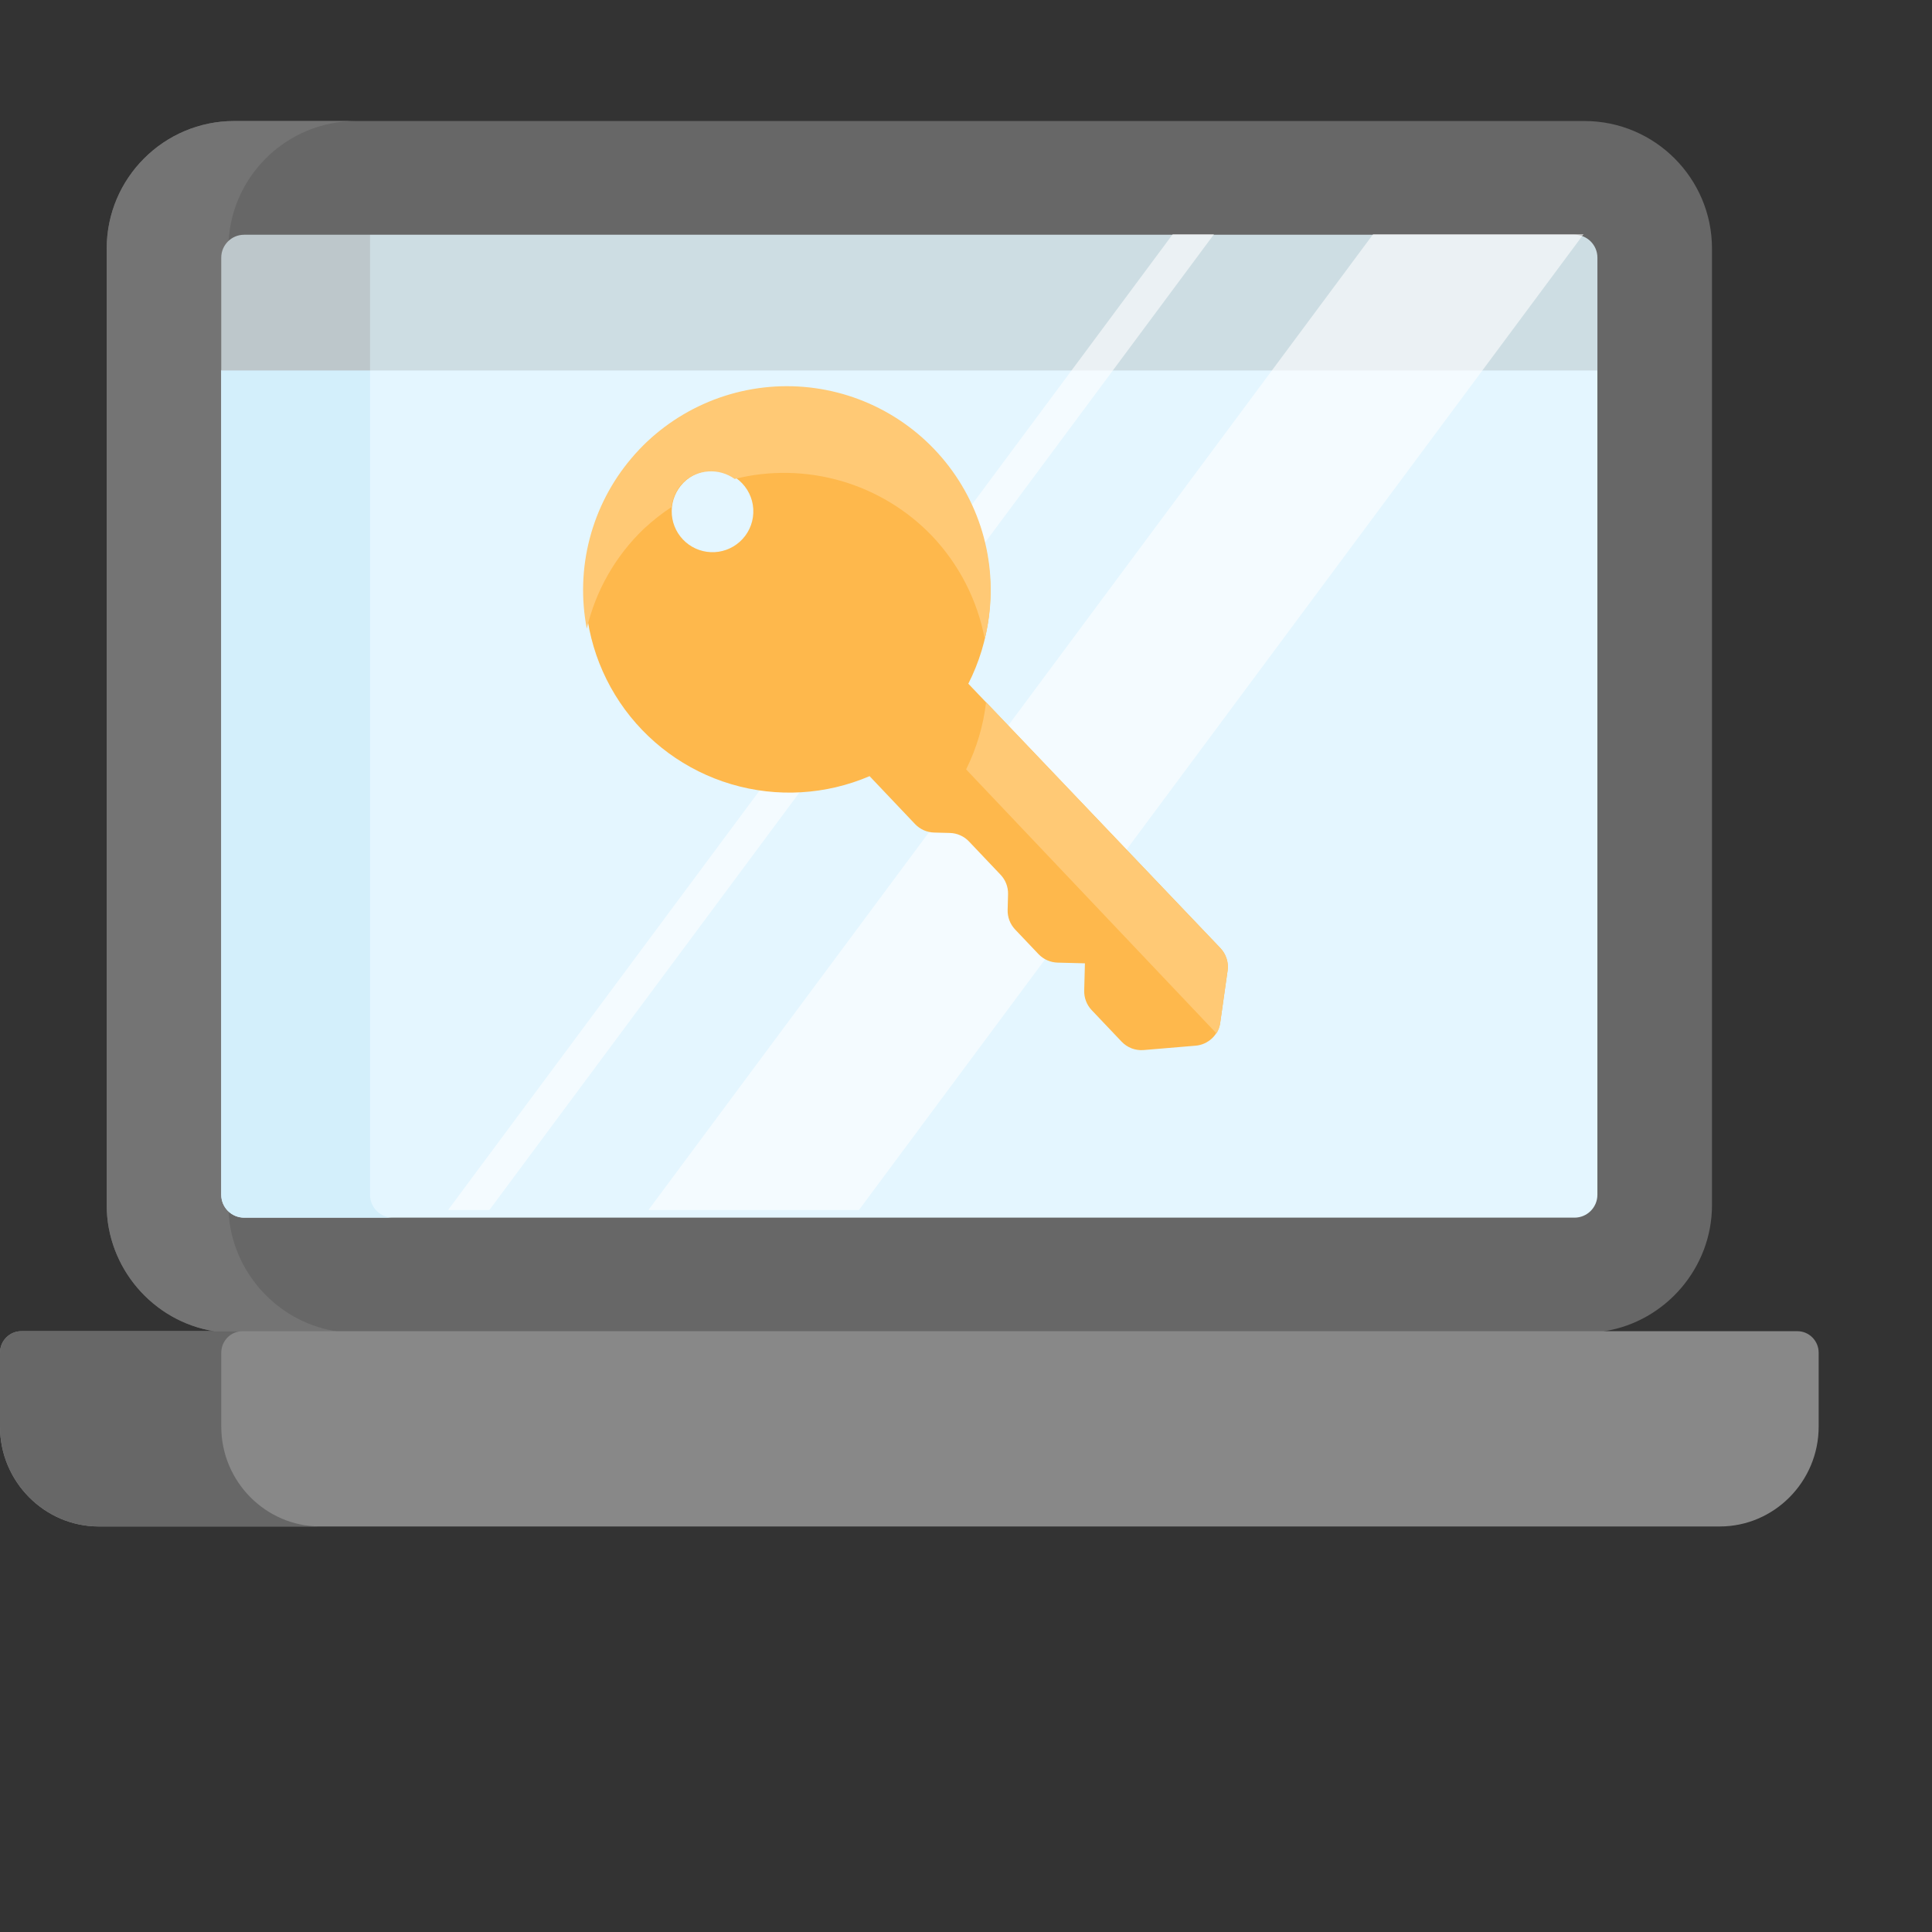 <?xml version="1.0" encoding="UTF-8"?> <svg xmlns="http://www.w3.org/2000/svg" width="83" height="83" viewBox="0 0 83 83" fill="none"><rect x="0" y="0" width="83" height="83" fill="#333333" stroke="none"/> <path d="M68.069 5.199C66.974 5.199 10.38 5.199 10.063 5.199C7.042 5.199 4.584 7.657 4.584 10.678V51.779C4.584 54.451 6.564 56.767 9.199 57.189L10.186 57.977H67.094L68.933 57.189C71.568 56.767 73.548 54.451 73.548 51.779C73.548 50.411 73.548 11.915 73.548 10.678C73.548 7.657 71.09 5.199 68.069 5.199Z" fill="#676767"></path> <path d="M9.811 51.779V10.678C9.811 7.657 12.269 5.199 15.29 5.199C12.099 5.199 10.122 5.199 10.063 5.199C7.042 5.199 4.584 7.657 4.584 10.678V51.779C4.584 54.451 6.564 56.767 9.199 57.189L10.186 57.977H15.413L14.426 57.189C11.791 56.767 9.811 54.451 9.811 51.779Z" fill="#747474"></path> <path d="M67.958 14.877H10.499L9.505 15.915V51.328C9.505 51.871 9.945 52.311 10.488 52.311H67.642C68.184 52.311 68.625 51.871 68.625 51.328C68.625 50.4 68.625 16.989 68.625 15.915L67.958 14.877Z" fill="#E4F6FF"></path> <path d="M15.896 51.328V15.915L16.89 14.877H10.499L9.505 15.915V51.328C9.505 51.871 9.945 52.311 10.488 52.311H16.879C16.336 52.311 15.896 51.871 15.896 51.328Z" fill="#D3EFFB"></path> <path d="M15.896 10.085H10.488C9.945 10.085 9.505 10.525 9.505 11.068V15.915H15.896L16.316 15.467V10.397L15.896 10.085Z" fill="#BDC7CB"></path> <path d="M67.643 10.085C65.104 10.085 17.909 10.085 15.897 10.085V15.915H68.626V11.068C68.626 10.525 68.186 10.085 67.643 10.085Z" fill="#CDDDE3"></path> <path d="M77.216 57.189H0.915C0.41 57.189 0 57.603 0 58.113V61.291C0 63.648 1.91 65.578 4.245 65.578H73.886C76.221 65.578 78.131 63.648 78.131 61.291V58.113C78.131 57.603 77.722 57.189 77.216 57.189Z" fill="#888888"></path> <path d="M9.506 61.29V58.113C9.506 57.602 9.915 57.189 10.421 57.189H0.915C0.41 57.189 0 57.602 0 58.113V61.29C0 63.648 1.91 65.577 4.245 65.577H13.751C11.416 65.577 9.506 63.648 9.506 61.29Z" fill="#676767"></path> <path d="M39.074 30.697L37.118 29.364C36.247 28.77 35.066 29.394 35.066 30.449V37.779C35.066 38.833 36.247 39.458 37.118 38.863L39.074 37.53V30.697Z" fill="#E4F6FF"></path> <path opacity="0.6" d="M21.026 51.98H19.252L50.382 10.061H52.156L21.026 51.98Z" fill="white"></path> <path opacity="0.6" d="M36.902 51.98H27.86L58.99 10.061H68.031L36.902 51.98Z" fill="white"></path> <path d="M27.755 19.038C29.255 17.618 31.208 16.773 33.27 16.652C35.333 16.532 37.371 17.143 39.027 18.379C40.682 19.615 41.849 21.395 42.319 23.407C42.79 25.418 42.535 27.531 41.6 29.373L52.426 40.729C52.546 40.855 52.637 41.006 52.691 41.172C52.746 41.337 52.763 41.512 52.74 41.685L52.425 43.91C52.391 44.174 52.268 44.418 52.076 44.602C51.884 44.786 51.635 44.9 51.37 44.923L49.131 45.111C48.956 45.126 48.779 45.1 48.615 45.038C48.451 44.974 48.303 44.875 48.182 44.747L46.896 43.392C46.79 43.28 46.708 43.148 46.654 43.004C46.599 42.861 46.574 42.707 46.578 42.553L46.609 41.385L45.44 41.355C45.286 41.351 45.135 41.318 44.994 41.256C44.853 41.194 44.726 41.105 44.619 40.994L43.606 39.927C43.501 39.815 43.419 39.683 43.364 39.539C43.31 39.395 43.284 39.242 43.289 39.088L43.307 38.399C43.311 38.09 43.192 37.793 42.978 37.572L41.635 36.157C41.529 36.044 41.402 35.952 41.261 35.889C41.121 35.825 40.968 35.789 40.814 35.785L40.136 35.767C39.982 35.764 39.831 35.73 39.69 35.669C39.549 35.607 39.422 35.518 39.315 35.407L37.358 33.344C35.479 34.148 33.38 34.271 31.421 33.691C29.462 33.112 27.767 31.866 26.628 30.17C25.49 28.474 24.979 26.434 25.185 24.401C25.39 22.369 26.299 20.472 27.755 19.038ZM31.772 23.282C31.949 23.126 32.092 22.936 32.193 22.724C32.295 22.511 32.352 22.281 32.362 22.045C32.373 21.81 32.336 21.575 32.253 21.355C32.17 21.134 32.044 20.932 31.882 20.762C31.72 20.591 31.525 20.454 31.309 20.36C31.093 20.267 30.861 20.217 30.625 20.215C30.39 20.213 30.156 20.259 29.939 20.349C29.721 20.439 29.524 20.572 29.359 20.74C29.041 21.065 28.861 21.5 28.857 21.954C28.853 22.409 29.026 22.847 29.339 23.176C29.652 23.506 30.08 23.701 30.534 23.721C30.988 23.741 31.432 23.583 31.772 23.282Z" fill="#FEB84C"></path> <path d="M40.058 23.042C38.985 21.917 37.634 21.097 36.142 20.664C34.65 20.231 33.07 20.2 31.562 20.576C31.235 20.341 30.837 20.227 30.436 20.253C30.034 20.279 29.654 20.443 29.36 20.717C29.071 21 28.891 21.377 28.853 21.78C28.43 22.059 28.03 22.374 27.659 22.719C26.445 23.881 25.594 25.37 25.209 27.006C24.96 25.72 25.004 24.395 25.336 23.128C25.668 21.861 26.28 20.684 27.127 19.686C27.973 18.686 29.034 17.89 30.229 17.355C31.424 16.82 32.724 16.56 34.034 16.594C35.343 16.628 36.628 16.955 37.794 17.552C38.959 18.148 39.977 18.999 40.77 20.04C41.564 21.082 42.114 22.289 42.38 23.571C42.645 24.854 42.62 26.179 42.305 27.45C41.993 25.796 41.213 24.266 40.058 23.042Z" fill="#FFC975"></path> <path d="M52.261 44.397L41.505 33.054C41.956 32.148 42.246 31.171 42.363 30.165L52.426 40.729C52.546 40.855 52.637 41.006 52.691 41.171C52.746 41.337 52.763 41.512 52.74 41.685L52.425 43.91C52.411 44.083 52.355 44.251 52.261 44.397Z" fill="#FFC975"></path> </svg> 